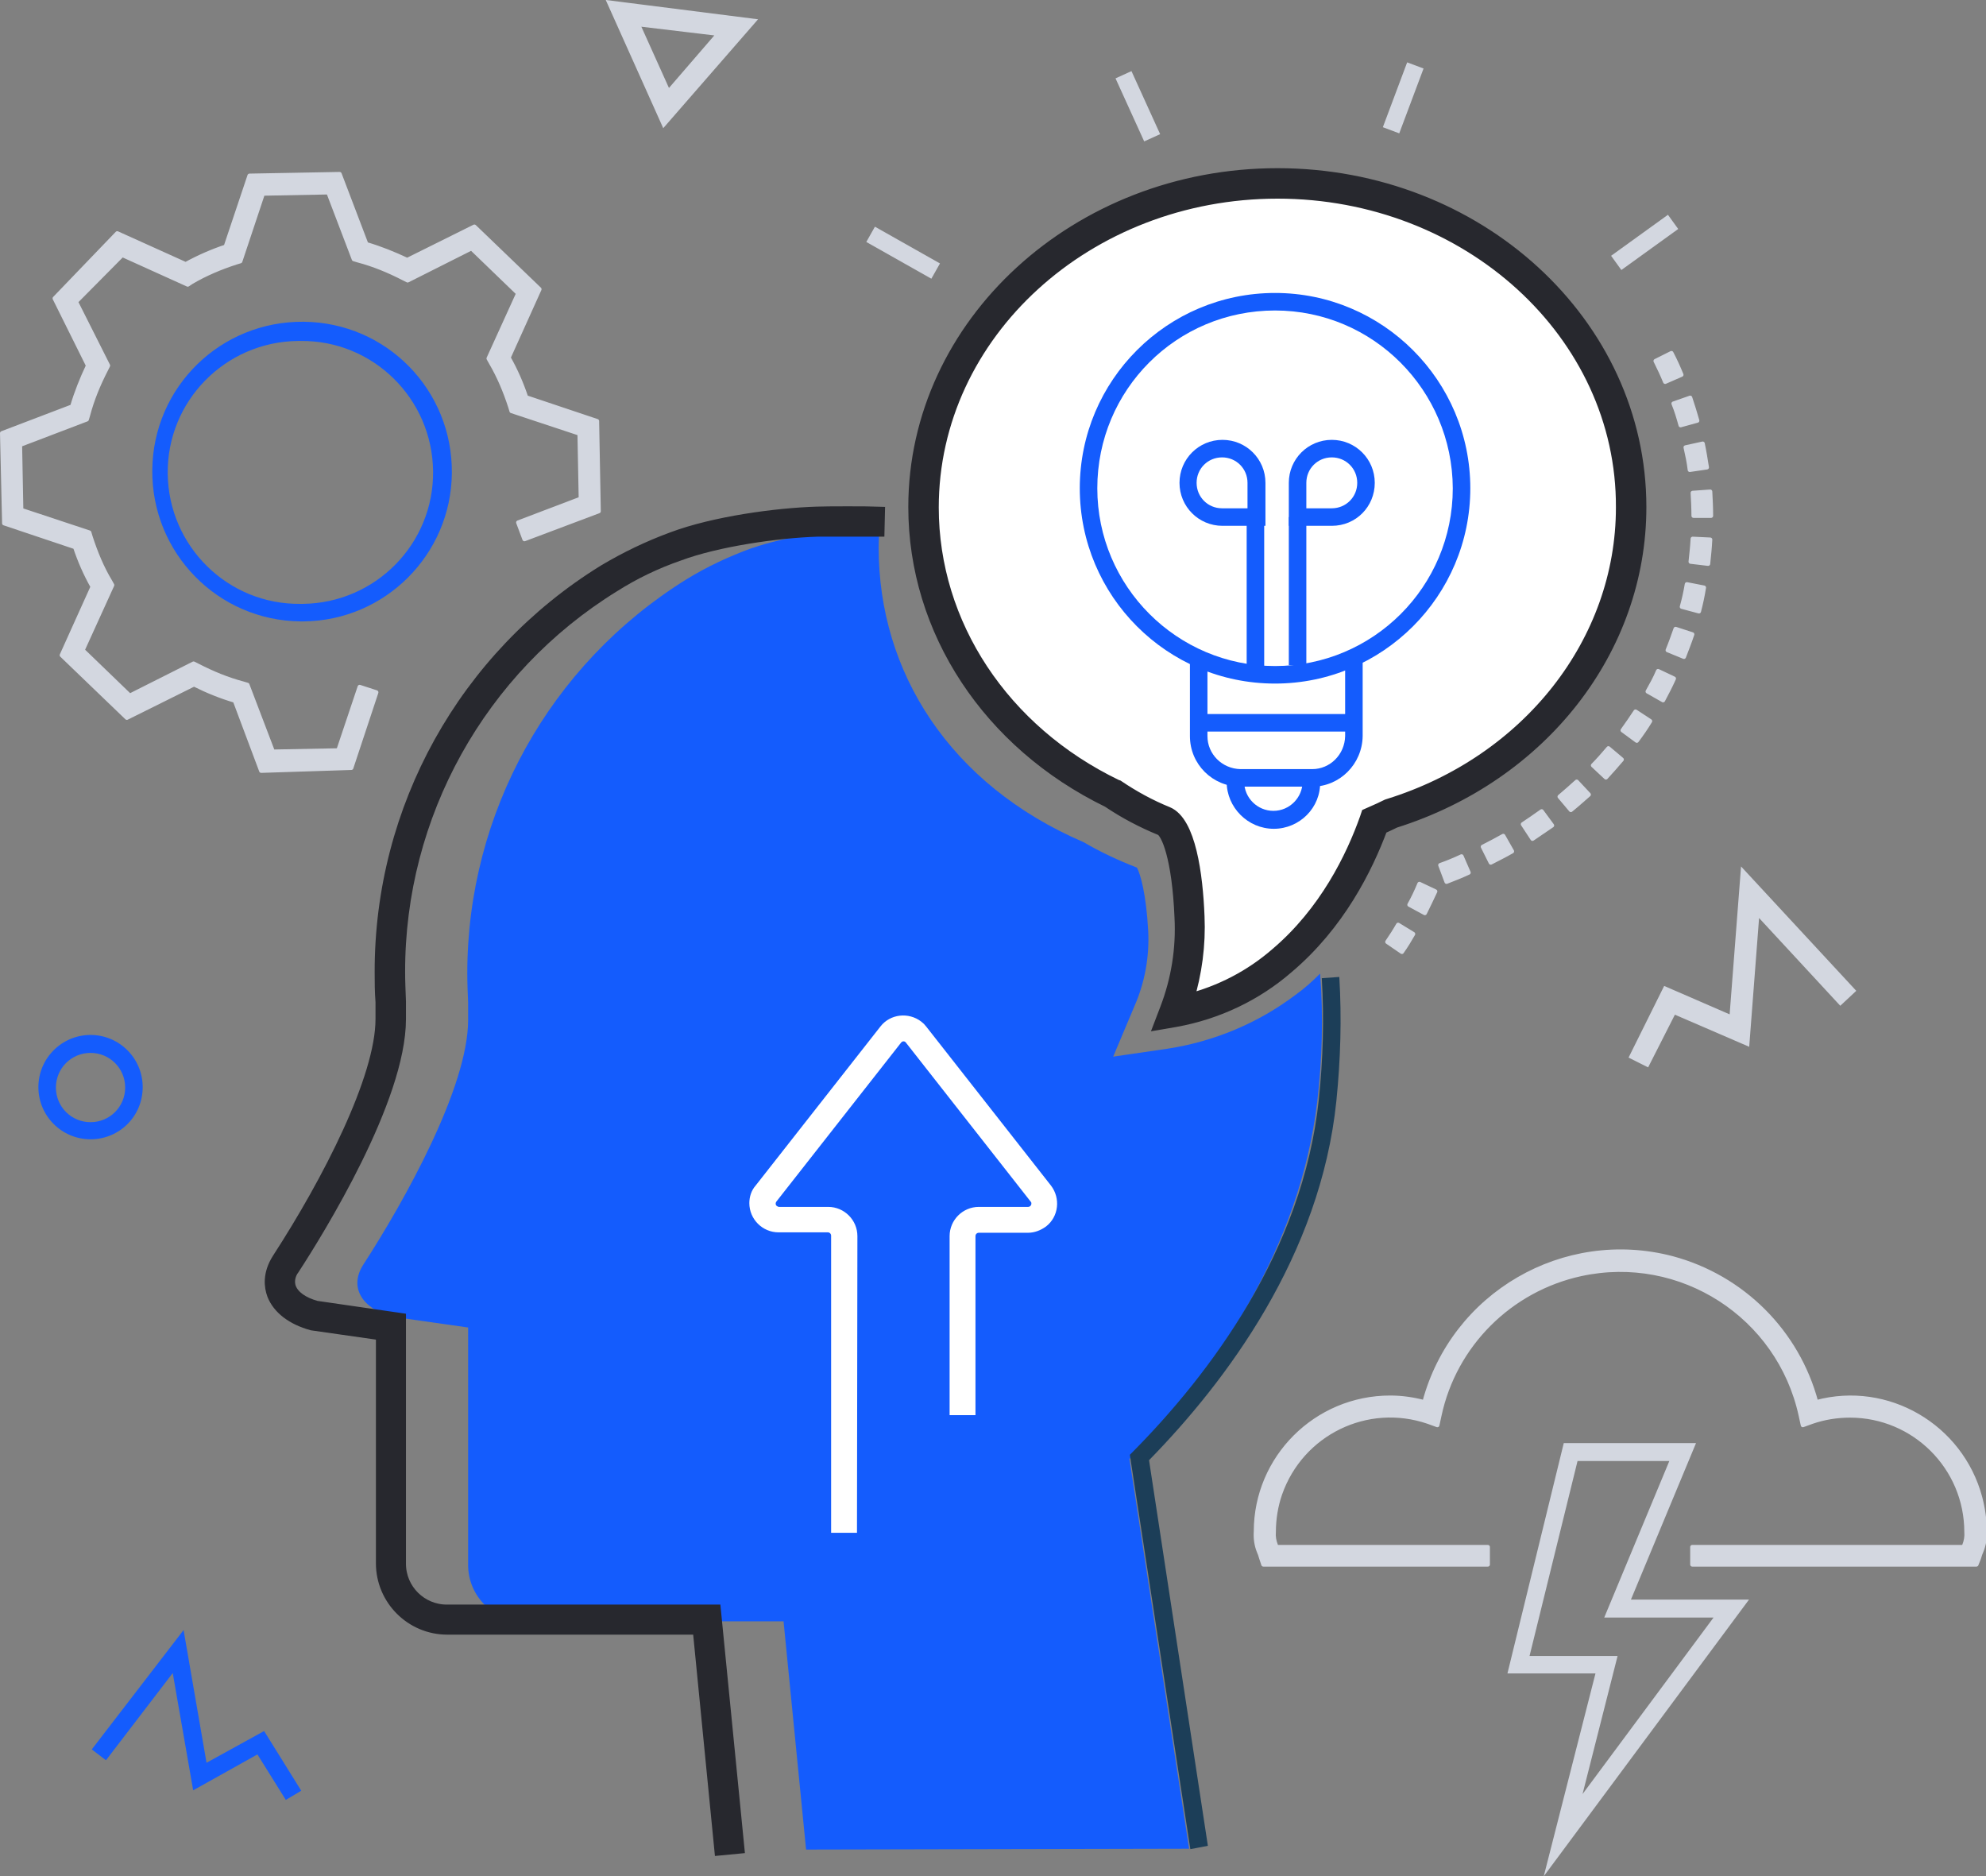<?xml version="1.0" encoding="utf-8"?>
<!-- Generator: Adobe Illustrator 25.2.3, SVG Export Plug-In . SVG Version: 6.00 Build 0)  -->
<svg version="1.1" id="Layer_1" xmlns="http://www.w3.org/2000/svg" xmlns:xlink="http://www.w3.org/1999/xlink" x="0px" y="0px"
	 viewBox="0 0 476 449.6" style="enable-background:new 0 0 476 449.6;" xml:space="preserve">
<rect x="0" y="0" width="476" height="449.6" fill="#808080" stroke="none"/>
<style type="text/css">
	.st0{fill:#FFFFFF;}
	.st1{fill:#145CFD;}
	.st2{fill:#D3D7E0;stroke:#D3D7E0;stroke-miterlimit:10;}
	.st3{fill:#1C3E58;}
	.st4{fill:#27282E;stroke:#27282E;stroke-width:3;stroke-miterlimit:10;}
	.st5{fill:#D3D7E0;stroke:#D3D7E0;stroke-linecap:round;stroke-linejoin:round;}
	.st6{fill:#D3D7E0;}
	.st7{fill:#FFFFFF;stroke:#FFFFFF;stroke-width:2;stroke-miterlimit:10;}
</style>
<g id="Layer_2_1_">
	<g id="Layer_1-2">
		<g id="Group_604">
			<path id="Path_403" class="st0" d="M306.2,46.1c-45.6,0-82.7,33.8-82.7,75.5c0,28,16.9,53.6,44.1,66.7l0.3,0.1
				c3.7,2.5,7.7,4.7,11.9,6.4c5.3,2.2,7,14.7,7.4,24.8c0.3,6.8-0.6,13.6-2.6,20.1c7.9-2,15.2-5.8,21.3-11.1
				c11.8-10,18.2-23.2,21.5-32.5l0.3-0.9l0.9-0.4c1.4-0.6,2.7-1.2,3.9-1.8l0.3-0.1c33.5-10.4,56-39.1,56-71.4
				C389,79.9,351.8,46.1,306.2,46.1z"/>
			<g id="Group_696">
				<path id="Path_404" class="st1" d="M310.5,238.4c-9,6.8-19.6,11.2-30.7,12.9l-13,1.9l5.1-12.1c2.5-5.7,3.6-11.8,3.3-18
					c-0.5-9.1-1.9-13.7-2.7-15.2c-4.4-1.7-8.7-3.7-12.8-6.1c-32.1-13.8-49.1-40.8-49.1-70.5c0-1.8,0.1-3.7,0.3-5.5
					c-9.2,0.8-23,2.8-30.5,5.5h-0.1c-5.5,2-10.9,4.5-15.9,7.6c-32.6,20.3-52.4,55.9-52.4,94.3c0,2.4,0.1,4.8,0.2,7.1v4.1
					c0,16.1-15.2,43.3-25.1,58.6c-3.5,5.4-0.4,10.5,6.8,12.5l18.3,2.6V375c0,7.4,6,13.5,13.5,13.5c0,0,0,0,0,0h62.1l5.4,54.7
					L285,443l-14.3-93.4c20.9-21.2,40.8-50.6,45-85.5c1.2-10.2,1.5-20.5,0.7-30.8C314.5,235.2,312.6,236.9,310.5,238.4z"/>
				<g id="Group_666">
					<path id="Path_405" class="st2" d="M159.1,29.8L146,0.6L180.7,5L159.1,29.8z M152.9,5.8l7.3,16.2l12-13.9L152.9,5.8z"/>
				</g>
				<g id="Group_667">
					<path id="Path_406" class="st2" d="M394.8,255.1l-3.8-1.9l8.1-16.3l15.9,6.9l2.7-35l26.5,28.6l-3.1,2.9l-19.9-21.5l-2.4,31.3
						l-17.6-7.6L394.8,255.1z"/>
				</g>
				<g id="Group_668">
					<path id="Path_407" class="st1" d="M68.5,431.3l-6.8-10.9L46.3,429l-4.9-28.1l-16,20.9l-3.4-2.6L44,390.6l5.5,31.8l13.8-7.6
						l8.9,14.3L68.5,431.3z"/>
				</g>
				<g id="Group_669">
					<path id="Path_408" class="st1" d="M21.7,273c-6.9,0-12.5-5.6-12.5-12.5s5.6-12.5,12.5-12.5s12.5,5.6,12.5,12.5l0,0
						C34.2,267.5,28.6,273,21.7,273z M21.7,252.3c-4.6,0-8.3,3.7-8.3,8.3c0,4.6,3.7,8.3,8.3,8.3c4.6,0,8.3-3.7,8.3-8.3l0,0
						C30,256,26.3,252.3,21.7,252.3L21.7,252.3z"/>
				</g>
				<g id="Group_672">
					<g id="Group_670">
						<path id="Path_409" class="st3" d="M285.3,443.1l-14.5-94.5l0.8-0.8c18.2-18.4,40.7-48,44.5-84.4c1-9.6,1.3-19.3,0.7-29
							l4.2-0.3c0.6,9.9,0.3,19.8-0.7,29.7c-3.8,37.1-26.4,67.2-44.9,86.1l14.1,92.4L285.3,443.1z"/>
					</g>
					<g id="Group_671">
						<path id="Path_410" class="st4" d="M172.7,443.1l-5.2-52.9h-60.3c-8.6,0-15.6-7-15.6-15.6v-54.9l-16.8-2.4
							c-4.7-1.3-8-3.8-9.3-7.1c-0.7-1.9-1.1-4.9,1.2-8.5c12-18.5,24.8-43.3,24.8-57.5v-4.1c-0.2-2.6-0.2-4.9-0.2-7.1
							c-0.1-39.2,20.1-75.6,53.5-96.2c5.2-3.1,10.6-5.7,16.3-7.8c10.1-3.8,25-5.8,34.7-6.1c2.3-0.1,12.4-0.1,14.8,0l-0.1,4.2
							c-2.4,0-12.3,0-14.6,0c-9.6,0.3-24.1,2.4-33.2,5.8c-5.5,1.9-10.7,4.4-15.6,7.5c-32.1,19.8-51.6,54.9-51.5,92.6
							c0,2.1,0.1,4.3,0.2,7v4.2c0,19.1-19.5,50.6-25.5,59.8c-1,1.3-1.4,3.1-0.8,4.7c0.8,2,3,3.6,6.3,4.5l20,2.9v58.6
							c0,6.3,5.1,11.3,11.3,11.3h64.2l5.6,56.7L172.7,443.1z"/>
					</g>
				</g>
				<g id="Group_688">
					<g id="Group_681">
						<g id="Group_673">
							<rect id="Rectangle_227" x="287.4" y="171.1" class="st1" width="35.9" height="4.2"/>
						</g>
						<g id="Group_674">
							<path id="Path_411" class="st1" d="M303.3,126h-10.3c-5.7,0-10.3-4.6-10.3-10.3s4.6-10.3,10.3-10.3c5.7,0,10.3,4.6,10.3,10.3
								v0l0,0V126z M292.9,109.6c-3.4,0-6.1,2.7-6.1,6.1s2.7,6.1,6.1,6.1h6.1v-6.1C299,112.3,296.3,109.6,292.9,109.6L292.9,109.6z"
								/>
						</g>
						<g id="Group_675">
							<path id="Path_412" class="st1" d="M319.2,126h-10.3v-10.3c0-5.7,4.6-10.3,10.3-10.3s10.3,4.6,10.3,10.3S325,126,319.2,126
								L319.2,126z M313.1,121.8h6.1c3.4,0,6.1-2.7,6.1-6.1s-2.7-6.1-6.1-6.1c-3.4,0-6.1,2.7-6.1,6.1V121.8z"/>
						</g>
						<g id="Group_676">
							<rect id="Rectangle_228" x="308.9" y="123.9" class="st1" width="4.2" height="35.5"/>
						</g>
						<g id="Group_677">
							<rect id="Rectangle_229" x="298.8" y="122.5" class="st1" width="4.2" height="38.1"/>
						</g>
						<g id="Group_678">
							<path id="Path_413" class="st1" d="M305.3,198.6c-6.2,0-11.3-5.1-11.3-11.3h4.2c0,3.9,3.2,7,7,7c3.9,0,7-3.2,7-7h4.2
								C316.6,193.5,311.5,198.6,305.3,198.6z"/>
						</g>
						<g id="Group_679">
							<path id="Path_414" class="st1" d="M314.5,188.5h-17.2c-6.7,0-12.1-5.4-12.1-12.1v-18.7h4.2v18.7c0,4.3,3.5,7.8,7.9,7.9h17.2
								c4.3,0,7.8-3.5,7.9-7.9v-18.2h4.2v18.2C326.5,183.1,321.1,188.5,314.5,188.5z"/>
						</g>
						<g id="Group_680">
							<path id="Path_415" class="st1" d="M305.6,163.8c-25.9,0-46.8-21-46.8-46.8c0-25.9,21-46.8,46.8-46.8s46.8,21,46.8,46.8
								c0,0,0,0,0,0C352.4,142.8,331.4,163.8,305.6,163.8z M305.6,74.4C282,74.4,263,93.4,263,117c0,23.5,19.1,42.6,42.6,42.6
								c23.5,0,42.6-19,42.6-42.6C348.1,93.5,329.1,74.4,305.6,74.4L305.6,74.4z"/>
						</g>
					</g>
					<g id="Group_682">
						<path id="Path_416" class="st5" d="M336,228.1l-3.5-2.4c0.9-1.3,1.8-2.7,2.6-4.1l3.6,2.2C337.9,225.2,337,226.7,336,228.1z
							 M341.5,218.8l-3.7-2c0.9-1.6,1.7-3.3,2.4-5l3.8,1.8C343.2,215.3,342.4,217,341.5,218.8L341.5,218.8z M346.7,211.3l-1.5-4
							c1.7-0.6,3.4-1.3,5.1-2.1l1.7,3.9C350.3,209.9,348.5,210.6,346.7,211.3L346.7,211.3z M357.3,206.7l-1.9-3.8
							c1.6-0.8,3.3-1.7,4.9-2.6l2.1,3.7C360.7,205,359,205.8,357.3,206.7L357.3,206.7z M367.3,201l-2.3-3.5c1.5-1,3.1-2.1,4.5-3.1
							l2.5,3.4C370.5,198.8,368.9,199.9,367.3,201z M376.5,194.1l-2.7-3.2c1.4-1.2,2.8-2.4,4.1-3.6l2.9,3.1
							C379.4,191.6,378,192.9,376.5,194.1L376.5,194.1z M384.9,186.3l-3.1-2.9c1.3-1.3,2.5-2.7,3.7-4.1l3.2,2.7
							C387.5,183.4,386.2,184.9,384.9,186.3z M392.3,177.5l-3.4-2.5c1.1-1.5,2.1-3,3.1-4.5l3.5,2.3
							C394.6,174.3,393.5,175.9,392.3,177.5L392.3,177.5z M398.6,167.8l-3.7-2.1c0.9-1.6,1.8-3.2,2.5-4.9l3.8,1.8
							C400.4,164.4,399.5,166.1,398.6,167.8L398.6,167.8z M403.6,157.4l-3.9-1.6c0.7-1.7,1.3-3.4,1.9-5.1l4,1.3
							C405,153.8,404.3,155.6,403.6,157.4L403.6,157.4z M407.2,146.5l-4.1-1.1c0.5-1.8,0.9-3.6,1.2-5.4l4.1,0.8
							C408.1,142.7,407.7,144.6,407.2,146.5L407.2,146.5z M409.4,135.1l-4.2-0.5c0.2-1.8,0.4-3.7,0.5-5.5l4.2,0.2
							C409.8,131.3,409.6,133.2,409.4,135.1L409.4,135.1z M405.9,123.6c0-1.8-0.1-3.7-0.2-5.5l4.2-0.3c0.1,1.9,0.2,3.8,0.2,5.8
							L405.9,123.6z M405,112.6c-0.2-1.8-0.6-3.6-1-5.4l4.1-0.9c0.4,1.9,0.7,3.8,1,5.7L405,112.6z M402.8,101.9
							c-0.5-1.8-1-3.5-1.7-5.2l4-1.4c0.6,1.8,1.2,3.7,1.7,5.5L402.8,101.9z M399.1,91.5c-0.7-1.7-1.5-3.4-2.3-5l3.8-1.9
							c0.9,1.7,1.7,3.5,2.4,5.2L399.1,91.5z"/>
					</g>
					<g id="Group_683">
						<path id="Path_417" class="st4" d="M278.2,245.2l1.3-3.4c2.7-7,3.9-14.5,3.5-22c-0.6-14.3-3.2-20.4-4.8-21.1
							c-4.4-1.8-8.6-4-12.6-6.7c-28.6-13.9-46.4-40.9-46.4-70.5c0-43.9,39-79.7,87-79.7s86.9,35.7,86.9,79.7
							c0,34.1-23.6,64.3-58.8,75.4c-1,0.5-2.1,1-3.2,1.5c-3.6,9.7-10.3,23.1-22.5,33.4c-7.6,6.6-16.9,11-26.9,12.8L278.2,245.2z
							 M306.2,46.1c-45.6,0-82.7,33.8-82.7,75.5c0,28,16.9,53.6,44.1,66.7l0.3,0.1c3.7,2.5,7.7,4.7,11.9,6.4
							c5.3,2.2,7,14.7,7.4,24.8c0.3,6.8-0.6,13.6-2.6,20.1c7.9-2,15.2-5.8,21.3-11.1c11.8-10,18.2-23.2,21.5-32.5l0.3-0.9l0.9-0.4
							c1.4-0.6,2.7-1.2,3.9-1.8l0.3-0.1c33.5-10.4,56-39.1,56-71.3C389,79.9,351.8,46.1,306.2,46.1L306.2,46.1z"/>
					</g>
					<g id="Group_684">
						
							<rect id="Rectangle_230" x="328.1" y="21.3" transform="matrix(0.351 -0.936 0.936 0.351 196.338 330.106)" class="st6" width="16.6" height="4.2"/>
					</g>
					<g id="Group_685">
						
							<rect id="Rectangle_231" x="270.7" y="17.2" transform="matrix(0.91 -0.414 0.414 0.91 13.908 115.197)" class="st6" width="4.2" height="16.6"/>
					</g>
					<g id="Group_686">
						
							<rect id="Rectangle_232" x="214.3" y="51.6" transform="matrix(0.492 -0.871 0.871 0.492 57.254 219.248)" class="st6" width="4.2" height="17.9"/>
					</g>
					<g id="Group_687">
						
							<rect id="Rectangle_233" x="385.9" y="56.1" transform="matrix(0.811 -0.585 0.585 0.811 40.362 241.548)" class="st6" width="16.8" height="4.2"/>
					</g>
				</g>
				<g id="Group_691">
					<g id="Group_689">
						<path id="Path_418" class="st6" d="M370,449.6l12.4-48.6h-21.1l13.5-55.2h31.7l-15.6,37.5h28.3L370,449.6z M366.6,396.8h21.1
							l-8.4,33.1l31.4-42.3h-26.2l15.6-37.5h-22L366.6,396.8z"/>
					</g>
					<g id="Group_690">
						<path id="Path_419" class="st5" d="M473.7,374.9h-68.1v-4.2h65c0.1-0.1,0.1-0.3,0.2-0.4c0.4-1,0.6-2.1,0.5-3.2
							c0-15.4-12.5-27.9-27.9-27.9c-3.1,0-6.2,0.5-9.1,1.5l-2.2,0.8l-0.5-2.3c-5.2-23.9-28.8-39.1-52.7-33.9
							c-17,3.7-30.3,17-33.9,33.9l-0.5,2.3l-2.2-0.8c-14.6-5-30.4,2.7-35.5,17.3c-1,2.9-1.5,6-1.5,9.1c-0.1,1.1,0.1,2.2,0.5,3.2
							l0.1,0.4h50.7v4.2h-53.8l-0.5-1.5c-0.2-0.7-0.4-1.3-0.6-1.7c-0.6-1.5-0.8-3.1-0.7-4.7c0-17.7,14.4-32.1,32.2-32.1
							c2.8,0,5.5,0.4,8.2,1.1c6.9-25.9,33.5-41.3,59.4-34.5c16.8,4.5,30,17.6,34.5,34.5c17.1-4.6,34.7,5.7,39.3,22.8
							c0.7,2.7,1.1,5.4,1.1,8.2c0.1,1.6-0.2,3.2-0.8,4.7c-0.2,0.4-0.4,1-0.6,1.7L473.7,374.9z"/>
					</g>
				</g>
				<g id="Group_693">
					<g id="gear-5-icon">
						<path id="Path_420" class="st5" d="M62.6,184.7l-6.3-16.8c-3.4-1-6.6-2.3-9.8-3.9l-16.1,8l-15.6-15l7.4-16.4
							c-1.7-3-3.1-6.2-4.2-9.5l-17-5.7l-0.5-21.6l16.8-6.4c1-3.4,2.3-6.6,3.8-9.8l-8-16.1l15-15.6l16.4,7.4c3.1-1.7,6.3-3.1,9.6-4.2
							l5.7-17l21.6-0.4l6.4,16.8c3.4,1,6.6,2.3,9.8,3.8l16.1-8l15.6,15l-7.4,16.4c1.7,3,3.1,6.2,4.2,9.5l17,5.7l0.4,21.6l-17.8,6.7
							l-1.5-4l15-5.7l-0.3-15.6l-16.3-5.4l-0.3-1c-1.2-3.7-2.7-7.3-4.7-10.7l-0.5-0.9l7.1-15.6l-11.2-10.8l-15.3,7.7l-1-0.5
							c-3.5-1.8-7.1-3.3-10.9-4.3l-1-0.3l-6.1-16l-15.7,0.3l-5.4,16.2l-1,0.3c-3.7,1.2-7.3,2.7-10.7,4.7l-0.9,0.6l-15.7-7.1
							L18.2,72.3l7.7,15.3l-0.5,1c-1.8,3.5-3.3,7.1-4.3,10.9l-0.3,1l-16,6.1l0.3,15.6l16.3,5.4l0.3,1c1.2,3.7,2.7,7.4,4.7,10.7
							l0.5,0.9l-7.1,15.6l11.3,10.9l15.3-7.7l1,0.5c3.5,1.8,7.1,3.3,10.9,4.3l1,0.3l6.1,16l15.7-0.3l5.1-15.2l4,1.3l-6,18.1
							L62.6,184.7z"/>
					</g>
					<g id="Group_692">
						<path id="Path_421" class="st1" d="M72,148.9c-19.8-0.2-35.7-16.4-35.5-36.3s16.4-35.7,36.3-35.5s35.7,16.4,35.5,36.3
							c-0.2,19.5-16,35.3-35.5,35.5H72z M72,81.7h-0.6C54,81.9,40,96.1,40.2,113.5s14.4,31.4,31.8,31.2h0.6
							c17.4-0.2,31.4-14.4,31.2-31.8C103.6,95.5,89.4,81.5,72,81.7z"/>
					</g>
				</g>
				<g id="Group_695">
					<g id="Group_694">
						<path id="Path_422" class="st7" d="M204.4,366.3h-4.2v-70.2c0-1-0.8-1.8-1.8-1.8h-11.8c-3.3,0-6-2.7-6-6
							c0-1.3,0.4-2.6,1.3-3.6l29.9-38.1c2-2.6,5.8-3,8.4-1c0.4,0.3,0.7,0.6,1,1l29.9,38.1c2,2.6,1.6,6.4-1,8.4
							c-1.1,0.8-2.4,1.3-3.7,1.3h-11.8c-1,0-1.8,0.8-1.8,1.8v41.9h-4.2v-41.9c0-3.3,2.7-6,6-6h11.8c1,0,1.8-0.8,1.8-1.8
							c0-0.4-0.1-0.8-0.4-1.1l-29.9-38.1c-0.6-0.8-1.8-0.9-2.5-0.2c-0.1,0.1-0.2,0.1-0.2,0.2l-29.9,38.1c-0.6,0.8-0.5,1.9,0.3,2.5
							c0,0,0,0,0,0c0.3,0.2,0.7,0.4,1.1,0.4h11.8c3.3,0,6,2.7,6,6L204.4,366.3z"/>
					</g>
				</g>
			</g>
		</g>
	</g>
</g>
</svg>
